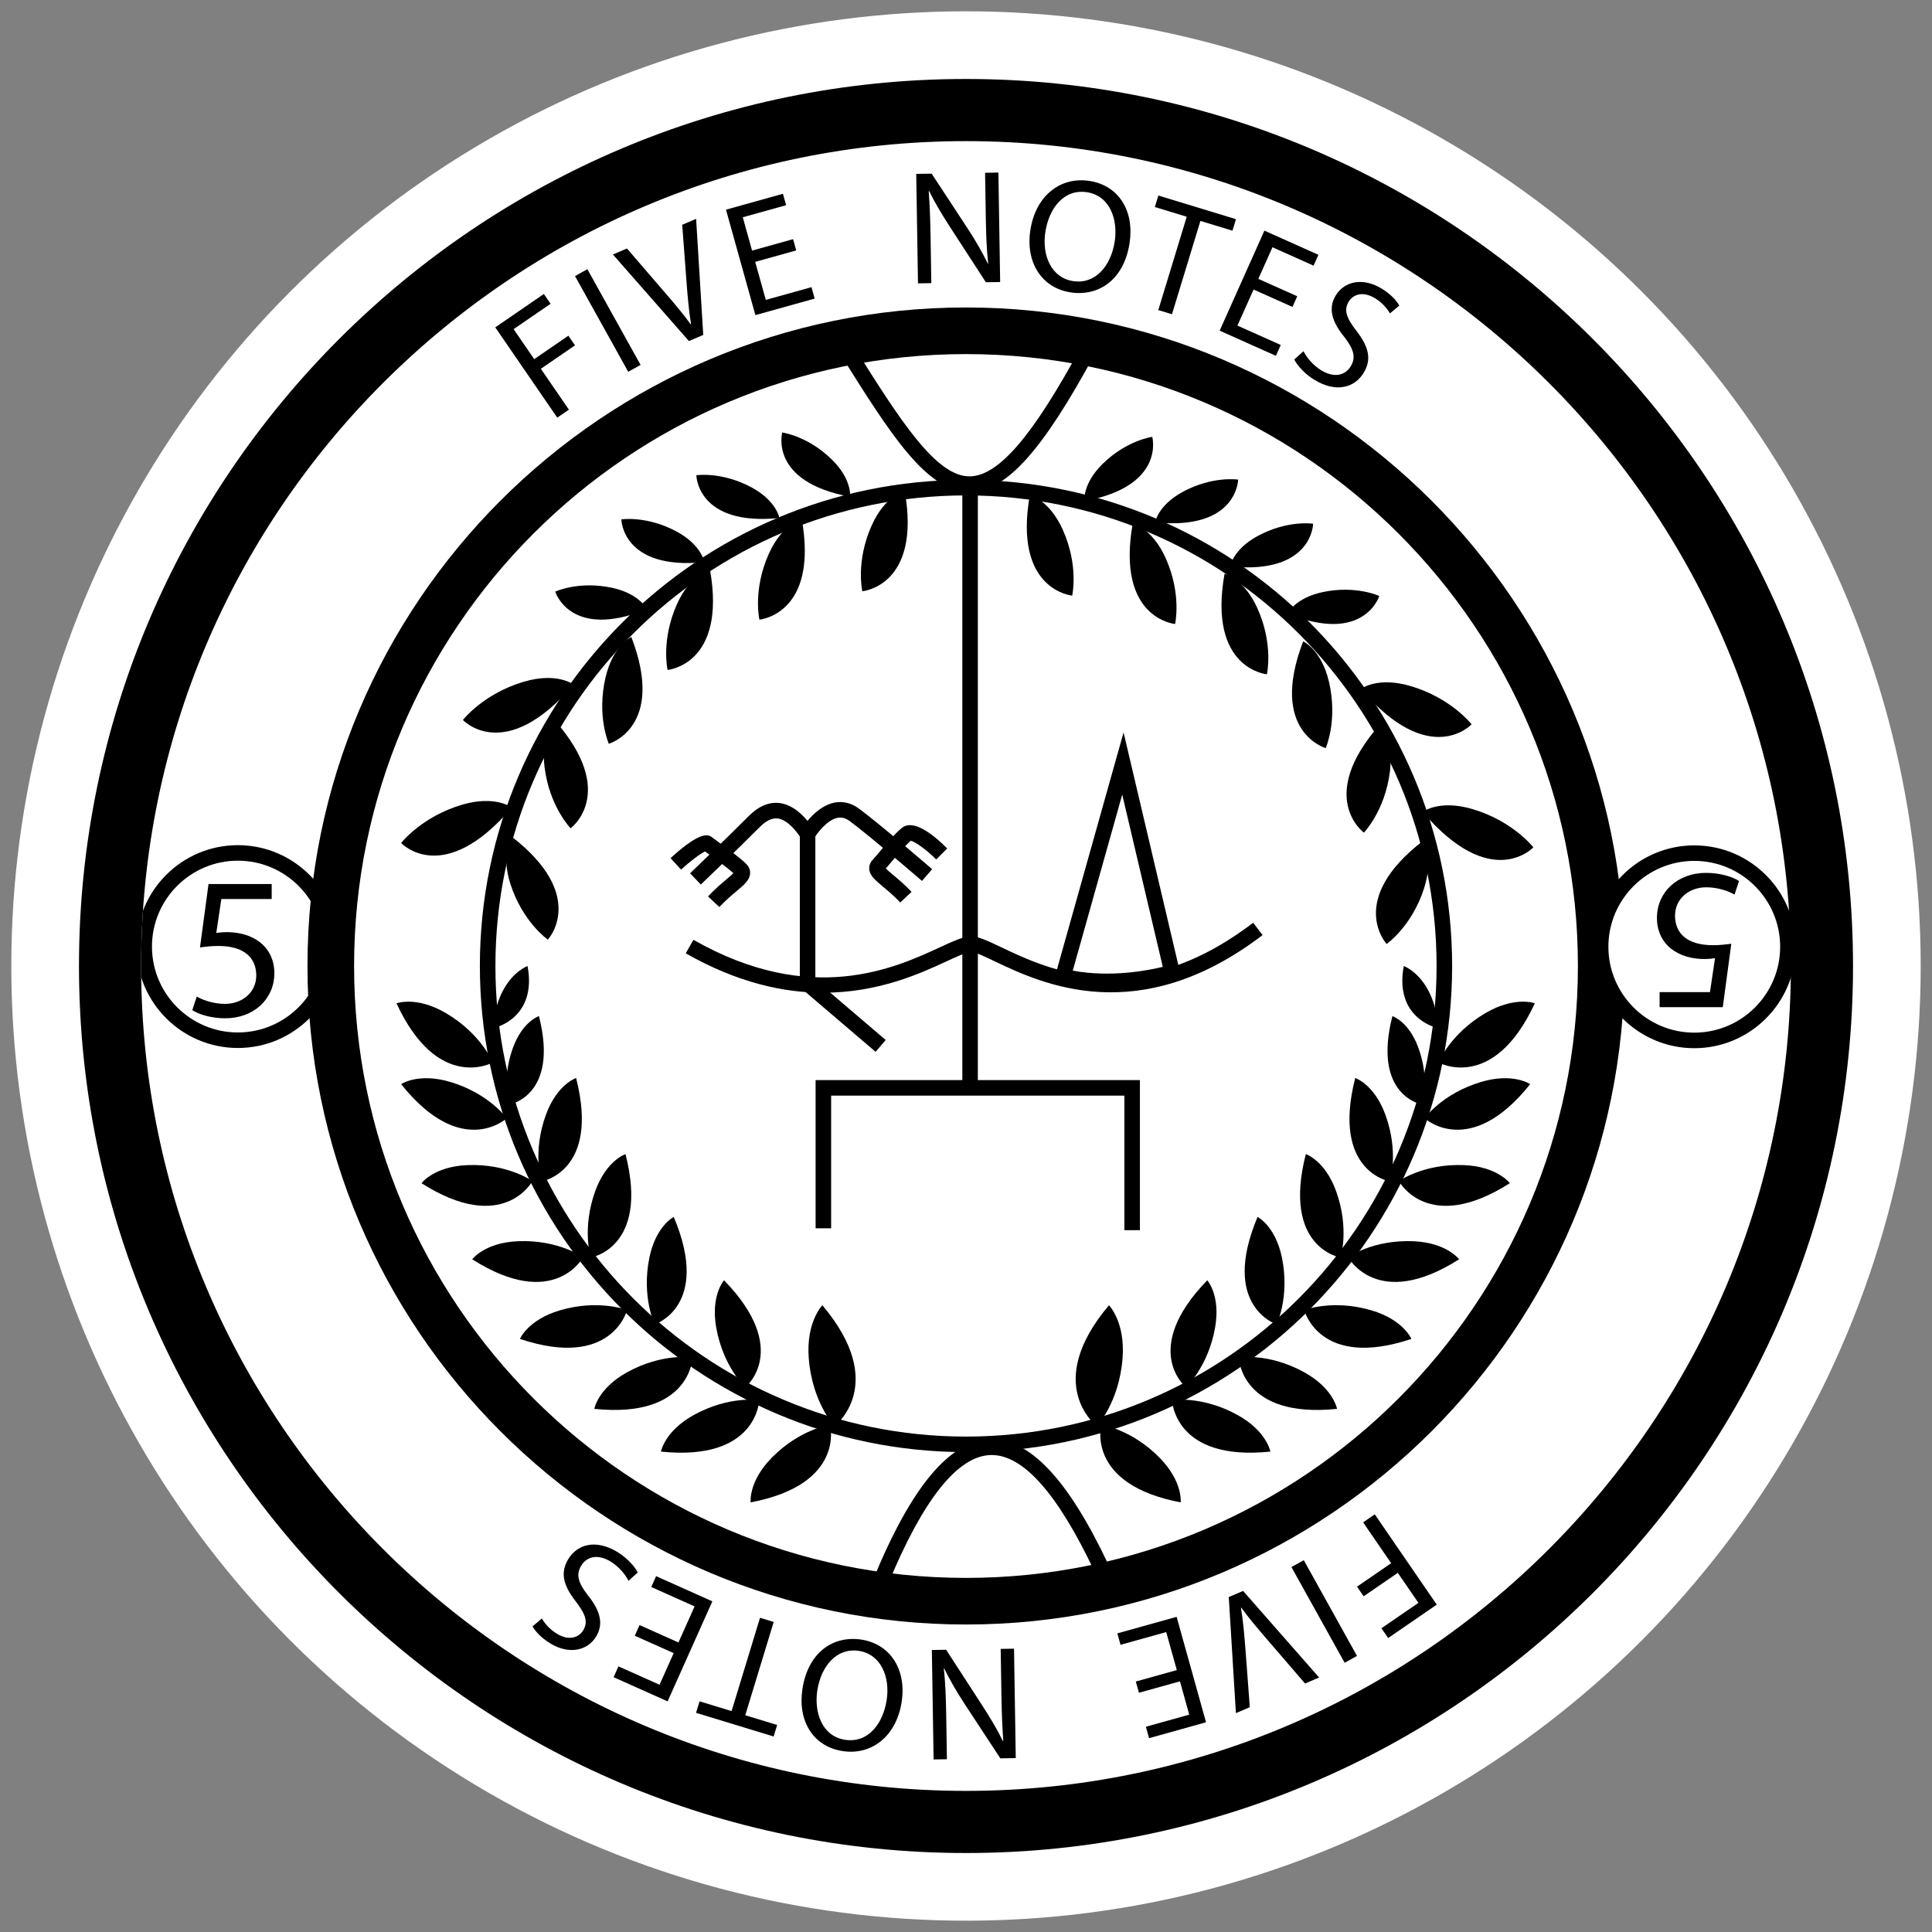 <?xml version="1.0" encoding="UTF-8"?>
<svg xmlns="http://www.w3.org/2000/svg" id="Layer_1" viewBox="0 0 1080 1080">
  <rect x="0" y="0" width="1080" height="1080" fill="#808080" stroke="none"/>
  <defs>
    <style>.cls-1,.cls-2{stroke-width:0px;}.cls-2{fill:#fff;}</style>
  </defs>
  <circle class="cls-2" cx="540" cy="540" r="533.68"></circle>
  <circle class="cls-2" cx="132.96" cy="529.14" r="52.35"></circle>
  <path class="cls-1" d="M132.96,585.83c-31.26,0-56.69-25.43-56.69-56.69s25.43-56.69,56.69-56.69,56.69,25.43,56.69,56.69-25.43,56.69-56.69,56.69ZM132.96,481.13c-26.47,0-48.01,21.54-48.01,48.01s21.54,48.01,48.01,48.01,48.01-21.54,48.01-48.01-21.54-48.01-48.01-48.01Z"></path>
  <path class="cls-1" d="M350.54,732.35s-8.45,33.34-59.9,16.11c0,0,4.48-10.72,22.37-15.98,21.72-6.38,37.53-.14,37.53-.14Z"></path>
  <path class="cls-1" d="M326,702.79s-16.25,30.31-62.02,1.16c0,0,6.93-9.32,25.57-10.1,22.62-.94,36.45,8.93,36.45,8.93Z"></path>
  <path class="cls-1" d="M330.22,702.98s32.86-5.31,19.44-57.82c0,0-10.68,3.45-16.92,20.68-7.57,20.91-2.53,37.13-2.53,37.13Z"></path>
  <path class="cls-1" d="M318.96,463.02s26.89-19.62-8.85-60.35c0,0-7.96,7.91-5.71,26.1,2.73,22.07,14.57,34.25,14.57,34.25Z"></path>
  <path class="cls-1" d="M340.32,415.77s32.02-9.09,12.6-59.68c0,0-10.21,4.67-14.4,22.51-5.09,21.65,1.8,37.17,1.8,37.17Z"></path>
  <path class="cls-1" d="M306.25,525.26s22.65-24.39-20.21-57.55c0,0-6.3,9.29-.63,26.71,6.89,21.15,20.83,30.84,20.83,30.84Z"></path>
  <path class="cls-1" d="M302.6,660.44s32.86-5.31,19.44-57.82c0,0-10.68,3.45-16.92,20.68-7.57,20.91-2.53,37.13-2.53,37.13Z"></path>
  <path class="cls-1" d="M284.52,617.48s28.19-4.59,16.75-49.47c0,0-9.16,2.96-14.53,17.71-6.52,17.9-2.22,31.76-2.22,31.76Z"></path>
  <path class="cls-1" d="M310.36,330.73s8.4,27.29,51.3,9.81c0,0-4.19-8.67-19.54-11.97-18.62-4-31.76,2.16-31.76,2.16Z"></path>
  <path class="cls-1" d="M258.76,402.48s23.43,25.25,61.86-19.8c0,0-9.13-7.11-27.82-1.59-22.68,6.7-34.04,21.4-34.04,21.4Z"></path>
  <path class="cls-1" d="M224.24,471.24s23.43,25.25,61.86-19.8c0,0-9.13-7.11-27.82-1.59-22.68,6.7-34.04,21.4-34.04,21.4Z"></path>
  <path class="cls-1" d="M276.98,574.37s23.33-5.5,17.92-34.35c0,0-7.71,2.77-13.36,13.04-6.86,12.47-4.56,21.31-4.56,21.31Z"></path>
  <path class="cls-1" d="M297.64,660.25s-16.25,30.31-62.02,1.16c0,0,6.93-9.32,25.57-10.1,22.62-.94,36.45,8.93,36.45,8.93Z"></path>
  <path class="cls-1" d="M283.27,625.11s-25.23,23.37-59.03-19.07c0,0,9.59-6.56,27.47-1.23,21.69,6.47,31.56,20.3,31.56,20.3Z"></path>
  <path class="cls-1" d="M275.48,593.94s-30.59,17.07-53.84-33.08c0,0,11.07-4.19,27.48,5.39,19.91,11.62,26.36,27.69,26.36,27.69Z"></path>
  <path class="cls-1" d="M151.89,502.57h-28.16l-2.83,18.96c1.7-.23,3.29-.45,6.01-.45,5.68,0,11.36,1.25,15.9,3.97,5.79,3.3,10.56,9.66,10.56,18.97,0,14.42-11.47,25.21-27.48,25.21-8.07,0-14.88-2.27-18.4-4.54l2.5-7.62c3.07,1.82,9.08,4.1,15.78,4.1,9.43,0,17.49-6.14,17.49-16.02-.11-9.53-6.47-16.35-21.24-16.35-4.2,0-7.49.46-10.22.8l4.77-35.43h35.31v8.4Z"></path>
  <path class="cls-2" d="M540,1035.85c-273.41,0-495.85-222.44-495.85-495.85S266.59,44.15,540,44.15s495.85,222.44,495.85,495.85-222.44,495.85-495.85,495.85ZM540,78.89c-254.26,0-461.11,206.85-461.11,461.11s206.85,461.12,461.11,461.12,461.11-206.86,461.11-461.12S794.26,78.89,540,78.89Z"></path>
  <path class="cls-1" d="M540,1035.85c-273.41,0-495.85-222.44-495.85-495.85S266.59,44.15,540,44.15s495.85,222.44,495.85,495.85-222.44,495.85-495.85,495.85ZM540,78.89c-254.26,0-461.11,206.85-461.11,461.11s206.85,461.12,461.11,461.12,461.11-206.86,461.11-461.12S794.26,78.89,540,78.89Z"></path>
  <path class="cls-1" d="M540,908.11c-202.98,0-368.12-165.14-368.12-368.12s165.13-368.11,368.12-368.11,368.12,165.13,368.12,368.11-165.14,368.12-368.12,368.12ZM540,197.94c-188.61,0-342.06,153.45-342.06,342.06s153.45,342.06,342.06,342.06,342.06-153.45,342.06-342.06-153.45-342.06-342.06-342.06Z"></path>
  <path class="cls-1" d="M540,811.74c-149.84,0-271.75-121.9-271.75-271.75s121.9-271.74,271.75-271.74,271.75,121.9,271.75,271.74-121.9,271.75-271.75,271.75ZM540,276.94c-145.05,0-263.06,118.01-263.06,263.06s118.01,263.06,263.06,263.06,263.06-118.01,263.06-263.06-118.01-263.06-263.06-263.06Z"></path>
  <rect class="cls-1" x="537.95" y="272.59" width="8.68" height="335.52"></rect>
  <path class="cls-1" d="M460.23,554.94c-22.07,0-47.9-5.53-76.9-22.03l4.29-7.55c65.83,37.45,112.71,15.78,137.9,4.14,7.18-3.32,12.36-5.71,16.44-6.03,4.29-.36,9.69,2.23,17.85,6.1,26.43,12.55,75.63,35.92,140.71-13.75l5.28,6.9c-69.3,52.88-123.6,27.09-149.71,14.69-5.64-2.68-11.39-5.52-13.45-5.29-2.52.2-7.59,2.54-13.46,5.25-14.43,6.67-37.98,17.56-68.94,17.56Z"></path>
  <polygon class="cls-1" points="637.22 687.68 628.54 687.68 628.54 612.46 464.61 612.46 464.61 686.62 455.93 686.62 455.93 603.78 637.22 603.78 637.22 687.68"></polygon>
  <circle class="cls-2" cx="947.11" cy="529.25" r="52.35"></circle>
  <path class="cls-1" d="M947.11,585.95c-31.26,0-56.69-25.43-56.69-56.69s25.43-56.69,56.69-56.69,56.69,25.43,56.69,56.69-25.43,56.69-56.69,56.69ZM947.11,481.24c-26.47,0-48.01,21.54-48.01,48.01s21.54,48.01,48.01,48.01,48.01-21.54,48.01-48.01-21.54-48.01-48.01-48.01Z"></path>
  <path class="cls-1" d="M541.88,274.97c-23.84,0-44.05-32.21-71.89-76.59l7.35-4.61c25.64,40.85,46.06,73.13,65.11,72.51,15.96-.51,35.02-22.8,61.79-72.27l7.63,4.13c-29.17,53.92-49.21,76.17-69.14,76.82-.28,0-.57.01-.85.01Z"></path>
  <path class="cls-1" d="M496.29,885.88l-8.03-3.31c21.36-51.83,42.75-77.3,65.37-77.87,21.95-.63,43.47,22.27,65.91,69.79l-7.85,3.71c-20.32-43.02-39.6-64.83-57.3-64.83-.18,0-.36,0-.54,0-18.56.47-37.93,24.86-57.56,72.49Z"></path>
  <path class="cls-1" d="M618.89,552.98c-8.07,0-16.84-.76-25.65-2.88l-4.39-1.06,39.23-139.6,32.27,137.06-3.84,1.21c-.92.29-17.03,5.27-37.61,5.27ZM599.68,542.59c21.22,3.94,41.94-.08,50.33-2.12l-22.68-96.29-27.65,98.42Z"></path>
  <rect class="cls-1" x="466.71" y="538.63" width="8.69" height="55.82" transform="translate(-265.67 556.93) rotate(-49.51)"></rect>
  <path class="cls-1" d="M391.77,494.46l-6.01-6.27s20.1-19.27,32.91-32.12c5.33-5.36,10.97-7.76,16.73-7.2,5.56.55,10.92,3.91,16,10.01,3.26-3.94,8.46-8.85,14.95-10.19,4.75-.96,9.5.16,13.73,3.27,11.44,8.41,39.79,32.88,40.99,33.92l-5.67,6.57c-.29-.25-29.29-25.29-40.46-33.5-2.26-1.66-4.48-2.23-6.81-1.76-5.84,1.2-11.3,8.53-12.92,11.26l-3.52,5.96-3.83-5.76c-4.56-6.87-9.16-10.72-13.3-11.14-3.07-.27-6.32,1.28-9.72,4.69-12.87,12.9-33.05,32.25-33.05,32.25Z"></path>
  <rect class="cls-1" x="447.11" y="466.26" width="8.68" height="80.76"></rect>
  <path class="cls-1" d="M615.62,796.51s-8.92,33.21,44.39,43.33c0,0,1.33-11.54-11.71-24.87-15.83-16.18-32.67-18.46-32.67-18.46Z"></path>
  <path class="cls-1" d="M655.19,782.68s.99,34.38,54.96,28.77c0,0-2.03-11.44-18.36-20.46-19.81-10.95-36.6-8.31-36.6-8.31Z"></path>
  <path class="cls-1" d="M692.46,758.79s.99,34.38,54.96,28.77c0,0-2.03-11.44-18.36-20.46-19.81-10.95-36.6-8.31-36.6-8.31Z"></path>
  <path class="cls-1" d="M729.08,732.35s8.45,33.34,59.9,16.11c0,0-4.48-10.72-22.37-15.98-21.72-6.38-37.53-.14-37.53-.14Z"></path>
  <path class="cls-1" d="M753.62,702.79s16.25,30.31,62.02,1.16c0,0-6.93-9.32-25.57-10.1-22.62-.94-36.45,8.93-36.45,8.93Z"></path>
  <path class="cls-1" d="M749.4,702.98s-32.86-5.31-19.44-57.82c0,0,10.68,3.45,16.92,20.68,7.57,20.91,2.53,37.13,2.53,37.13Z"></path>
  <path class="cls-1" d="M662.99,775.52s-25.87-20.94,11.87-59.83c0,0,7.55,8.3,4.4,26.36-3.83,21.91-16.27,33.48-16.27,33.48Z"></path>
  <path class="cls-1" d="M713.66,740.34s-31.71-10.11-10.68-60.06c0,0,10.05,4.99,13.67,22.96,4.39,21.8-2.99,37.1-2.99,37.1Z"></path>
  <path class="cls-1" d="M613.14,797.21s-30.67-23.2,6.77-67.56c0,0,9.18,9.24,7.61,29.62-1.91,24.73-14.38,37.94-14.38,37.94Z"></path>
  <path class="cls-1" d="M777.02,660.44s-32.86-5.31-19.44-57.82c0,0,10.68,3.45,16.92,20.68,7.57,20.91,2.53,37.13,2.53,37.13Z"></path>
  <path class="cls-1" d="M795.11,617.48s-28.19-4.59-16.75-49.47c0,0,9.16,2.96,14.53,17.71,6.52,17.9,2.22,31.76,2.22,31.76Z"></path>
  <path class="cls-1" d="M802.64,574.37s-23.33-5.5-17.92-34.35c0,0,7.71,2.77,13.36,13.04,6.86,12.47,4.56,21.31,4.56,21.31Z"></path>
  <path class="cls-1" d="M781.98,660.25s16.25,30.31,62.02,1.16c0,0-6.93-9.32-25.57-10.1-22.62-.94-36.45,8.93-36.45,8.93Z"></path>
  <path class="cls-1" d="M796.35,625.11s25.23,23.37,59.03-19.07c0,0-9.59-6.56-27.47-1.23-21.69,6.47-31.56,20.3-31.56,20.3Z"></path>
  <path class="cls-1" d="M804.14,593.94s30.59,17.07,53.84-33.08c0,0-11.07-4.19-27.48,5.39-19.91,11.62-26.36,27.69-26.36,27.69Z"></path>
  <path class="cls-1" d="M464,796.51s8.92,33.21-44.39,43.33c0,0-1.33-11.54,11.71-24.87,15.83-16.18,32.67-18.46,32.67-18.46Z"></path>
  <path class="cls-1" d="M424.43,782.68s-.99,34.38-54.96,28.77c0,0,2.03-11.44,18.36-20.46,19.81-10.95,36.6-8.31,36.6-8.31Z"></path>
  <path class="cls-1" d="M387.17,758.79s-.99,34.38-54.96,28.77c0,0,2.03-11.44,18.36-20.46,19.81-10.95,36.6-8.31,36.6-8.31Z"></path>
  <path class="cls-1" d="M373.18,374.5s33.16-2.86,23.68-56.21c0,0-10.91,2.65-18.4,19.37-9.1,20.29-5.27,36.84-5.27,36.84Z"></path>
  <path class="cls-1" d="M424.51,346.39s33.16-2.86,23.68-56.21c0,0-10.91,2.65-18.4,19.37-9.1,20.29-5.27,36.84-5.27,36.84Z"></path>
  <path class="cls-1" d="M482.03,330.52s33.16-2.86,23.68-56.21c0,0-10.91,2.65-18.4,19.37-9.1,20.29-5.27,36.84-5.27,36.84Z"></path>
  <path class="cls-1" d="M416.63,775.52s25.87-20.94-11.87-59.83c0,0-7.55,8.3-4.4,26.36,3.83,21.91,16.27,33.48,16.27,33.48Z"></path>
  <path class="cls-1" d="M365.96,740.34s31.71-10.11,10.68-60.06c0,0-10.05,4.99-13.67,22.96-4.39,21.8,2.99,37.1,2.99,37.1Z"></path>
  <path class="cls-1" d="M466.48,797.21s30.67-23.2-6.77-67.56c0,0-9.18,9.24-7.61,29.62,1.91,24.73,14.38,37.94,14.38,37.94Z"></path>
  <path class="cls-1" d="M437.28,241.78s-7.62,27.52,37.93,35.9c0,0,1.14-9.56-10.01-20.61-13.53-13.4-27.92-15.3-27.92-15.3Z"></path>
  <path class="cls-1" d="M389.26,265.66s.35,28.55,46.43,23.92c0,0-1.57-9.5-15.35-17-16.73-9.1-31.08-6.91-31.08-6.91Z"></path>
  <path class="cls-1" d="M347.34,290.32s.35,28.55,46.43,23.92c0,0-1.57-9.5-15.35-17-16.73-9.1-31.08-6.91-31.08-6.91Z"></path>
  <path class="cls-1" d="M276.85,183l27.17-18.66,3.76,5.47-20.67,14.19,11.52,16.77,19.1-13.11,3.7,5.39-19.09,13.11,15.68,22.84-6.51,4.47-34.65-50.47Z"></path>
  <path class="cls-1" d="M328.35,150.49l29.74,53.5-6.91,3.84-29.74-53.5,6.91-3.84Z"></path>
  <path class="cls-1" d="M385.11,190.66l-42.48-48.4,7.84-3.36,20.64,23.96c5.68,6.56,10.7,12.51,15.03,18.46l.17-.07c-1.2-7.19-1.91-15.29-2.55-23.71l-2.4-31.88,7.77-3.33,3.99,64.89-8.01,3.43Z"></path>
  <path class="cls-1" d="M445.08,140l-22.92,6.39,5.93,21.25,25.54-7.12,1.78,6.39-33.14,9.24-16.44-58.95,31.84-8.88,1.78,6.38-24.23,6.75,5.19,18.63,22.92-6.39,1.76,6.3Z"></path>
  <path class="cls-1" d="M513.16,158.39l-.98-61.18,8.62-.14,20.11,30.64c4.66,7.1,8.29,13.48,11.3,19.7l.18-.09c-.86-8.16-1.16-15.6-1.31-25.13l-.41-25.6,7.44-.12.98,61.18-7.99.13-19.92-30.73c-4.38-6.74-8.57-13.66-11.76-20.24l-.27.09c.58,7.71.87,15.06,1.04,25.23l.42,26.14-7.45.12Z"></path>
  <path class="cls-1" d="M631.43,135.95c-3.22,20.81-17.59,29.88-33.02,27.49-15.97-2.48-25.26-16.6-22.42-34.9,2.98-19.2,16.86-29.91,33.01-27.4,16.5,2.56,25.21,16.86,22.43,34.81ZM584.36,129.66c-2,12.92,3.2,25.58,15.49,27.48,12.38,1.92,21.15-8.39,23.28-22.11,1.86-12.02-2.47-25.55-15.48-27.57-12.92-2-21.23,8.93-23.29,22.2Z"></path>
  <path class="cls-1" d="M663.39,121.16l-17.82-5.43,1.96-6.43,43.38,13.22-1.96,6.44-17.91-5.46-15.9,52.16-7.65-2.33,15.9-52.16Z"></path>
  <path class="cls-1" d="M722.49,171.57l-21.74-9.72-9.02,20.16,24.22,10.83-2.71,6.06-31.44-14.06,25.01-55.91,30.19,13.51-2.71,6.06-22.97-10.28-7.9,17.67,21.74,9.72-2.67,5.97Z"></path>
  <path class="cls-1" d="M728.65,196.32c1.9,3.7,5.39,7.93,10.04,10.75,6.91,4.19,13.16,2.99,16.36-2.29,2.97-4.89,1.87-9.38-3.55-16.38-6.71-8.21-9.31-15.83-4.84-23.21,4.94-8.15,15.37-10.12,25.54-3.95,5.36,3.24,8.49,6.84,10.02,9.57l-5.21,4.38c-1.14-1.97-3.7-5.64-8.43-8.51-7.15-4.33-12.45-1.7-14.61,1.87-2.97,4.89-1.24,9.23,4.28,16.4,6.78,8.78,8.7,15.78,4.05,23.47-4.89,8.07-15.1,11.44-27.45,3.96-5.05-3.06-9.67-7.87-11.33-11.43l5.14-4.63Z"></path>
  <path class="cls-1" d="M803.16,897l-27.17,18.67-3.76-5.47,20.67-14.19-11.52-16.78-19.1,13.11-3.7-5.39,19.09-13.11-15.68-22.84,6.51-4.47,34.65,50.46Z"></path>
  <path class="cls-1" d="M751.66,929.5l-29.74-53.5,6.91-3.84,29.74,53.51-6.91,3.83Z"></path>
  <path class="cls-1" d="M694.9,889.34l42.48,48.4-7.84,3.36-20.64-23.96c-5.68-6.56-10.7-12.51-15.03-18.46l-.17.08c1.2,7.18,1.91,15.28,2.55,23.7l2.4,31.88-7.77,3.32-3.99-64.89,8.01-3.43Z"></path>
  <path class="cls-1" d="M634.93,939.98l22.92-6.39-5.93-21.25-25.54,7.12-1.78-6.39,33.14-9.24,16.44,58.94-31.84,8.88-1.78-6.39,24.23-6.76-5.19-18.62-22.92,6.39-1.76-6.29Z"></path>
  <path class="cls-1" d="M566.84,921.61l.98,61.18-8.62.14-20.11-30.63c-4.66-7.1-8.29-13.49-11.3-19.71l-.18.1c.86,8.15,1.16,15.6,1.31,25.13l.41,25.6-7.44.12-.98-61.18,7.99-.13,19.92,30.73c4.38,6.73,8.57,13.66,11.76,20.24l.27-.09c-.58-7.71-.87-15.06-1.04-25.22l-.42-26.15,7.45-.12Z"></path>
  <path class="cls-1" d="M448.58,944.05c3.22-20.81,17.59-29.89,33.02-27.49,15.97,2.48,25.26,16.6,22.42,34.9-2.98,19.2-16.86,29.91-33.01,27.4-16.5-2.55-25.21-16.86-22.43-34.81ZM495.65,950.35c2-12.92-3.2-25.58-15.49-27.49-12.38-1.92-21.15,8.39-23.28,22.12-1.86,12.02,2.47,25.55,15.48,27.57,12.92,2,21.23-8.93,23.29-22.2Z"></path>
  <path class="cls-1" d="M416.61,958.83l17.82,5.44-1.96,6.44-43.38-13.23,1.97-6.43,17.9,5.46,15.9-52.16,7.65,2.32-15.9,52.16Z"></path>
  <path class="cls-1" d="M357.52,908.43l21.74,9.72,9.02-20.16-24.22-10.84,2.71-6.06,31.44,14.07-25.01,55.91-30.19-13.5,2.71-6.06,22.97,10.27,7.9-17.67-21.74-9.72,2.67-5.97Z"></path>
  <path class="cls-1" d="M351.33,883.68c-1.89-3.71-5.38-7.95-10.03-10.78-6.91-4.2-13.17-3-16.38,2.28-2.97,4.88-1.87,9.38,3.54,16.39,6.7,8.22,9.29,15.85,4.81,23.23-4.95,8.15-15.39,10.11-25.56,3.93-5.36-3.26-8.49-6.86-10.02-9.59l5.22-4.38c1.14,1.98,3.69,5.65,8.43,8.52,7.14,4.34,12.46,1.72,14.63-1.85,2.97-4.89,1.25-9.24-4.27-16.42-6.78-8.79-8.68-15.8-4.02-23.48,4.91-8.08,15.13-11.43,27.48-3.94,5.05,3.07,9.67,7.9,11.33,11.46l-5.16,4.63Z"></path>
  <path class="cls-1" d="M927.72,554.6h28.16l2.83-18.96c-1.7.23-3.29.45-6.01.45-5.68,0-11.36-1.25-15.9-3.97-5.79-3.3-10.56-9.66-10.56-18.97,0-14.42,11.47-25.21,27.48-25.21,8.07,0,14.88,2.27,18.4,4.54l-2.5,7.61c-3.07-1.81-9.08-4.09-15.78-4.09-9.43,0-17.49,6.14-17.49,16.02.11,9.53,6.47,16.35,21.24,16.35,4.2,0,7.49-.46,10.22-.8l-4.77,35.43h-35.31v-8.4Z"></path>
  <path class="cls-1" d="M762.43,465.45s-26.89-19.62,8.85-60.35c0,0,7.96,7.91,5.71,26.1-2.73,22.07-14.57,34.25-14.57,34.25Z"></path>
  <path class="cls-1" d="M741.08,418.2s-32.02-9.09-12.6-59.68c0,0,10.21,4.67,14.4,22.51,5.09,21.65-1.8,37.17-1.8,37.17Z"></path>
  <path class="cls-1" d="M708.21,376.93s-33.16-2.86-23.68-56.21c0,0,10.91,2.65,18.4,19.37,9.1,20.29,5.27,36.84,5.27,36.84Z"></path>
  <path class="cls-1" d="M656.89,348.82s-33.16-2.86-23.68-56.21c0,0,10.91,2.65,18.4,19.37,9.1,20.29,5.27,36.84,5.27,36.84Z"></path>
  <path class="cls-1" d="M599.37,332.95s-33.16-2.86-23.68-56.21c0,0,10.91,2.65,18.4,19.37,9.1,20.29,5.27,36.84,5.27,36.84Z"></path>
  <path class="cls-1" d="M775.14,527.69s-22.65-24.39,20.21-57.55c0,0,6.3,9.29.63,26.71-6.89,21.15-20.83,30.84-20.83,30.84Z"></path>
  <path class="cls-1" d="M644.11,244.21s7.62,27.52-37.93,35.9c0,0-1.14-9.56,10.01-20.61,13.53-13.4,27.92-15.3,27.92-15.3Z"></path>
  <path class="cls-1" d="M692.13,268.09s-.35,28.55-46.43,23.92c0,0,1.57-9.5,15.35-17,16.73-9.1,31.08-6.91,31.08-6.91Z"></path>
  <path class="cls-1" d="M734.05,292.75s-.35,28.55-46.43,23.92c0,0,1.57-9.5,15.35-17,16.73-9.1,31.08-6.91,31.08-6.91Z"></path>
  <path class="cls-1" d="M771.03,333.17s-8.4,27.29-51.3,9.81c0,0,4.19-8.67,19.54-11.97,18.62-4,31.76,2.16,31.76,2.16Z"></path>
  <path class="cls-1" d="M822.63,404.91s-23.43,25.25-61.86-19.8c0,0,9.13-7.11,27.82-1.59,22.68,6.7,34.04,21.4,34.04,21.4Z"></path>
  <path class="cls-1" d="M857.15,473.67s-23.43,25.25-61.86-19.8c0,0,9.13-7.11,27.82-1.59,22.68,6.7,34.04,21.4,34.04,21.4Z"></path>
  <path class="cls-1" d="M402.12,507.04l-6.34-5.94c3.77-4.02,7.34-7.03,10.21-9.46,1.4-1.17,3.03-2.56,4-3.54-3.01-2.75-9.26-7.31-13.18-10.16-1.02-.75-1.94-1.42-2.71-1.98-2.54,1.16-8.35,5.53-13.38,10.15l-5.87-6.4c17.49-16.03,21.43-13,23.33-11.54.86.65,2.18,1.62,3.75,2.76,6.66,4.86,12.86,9.46,15.51,12.33,1.7,1.84,1.96,3.75,1.88,5.02-.23,3.68-3.21,6.2-7.72,10-2.7,2.28-6.06,5.11-9.48,8.76Z"></path>
  <path class="cls-1" d="M503.26,504.5c-3.45-3.65-6.84-6.49-9.57-8.76-4.55-3.81-7.55-6.32-7.79-10.02-.08-1.28.19-3.19,1.9-5.03,1.03-1.12,2.41-2.76,3.98-4.62,3.69-4.39,8.29-9.85,12.2-13.13,6.35-5.36,17.39,3.22,25.52,11.36l-6.14,6.14c-5.25-5.25-11.81-10.02-14.26-10.44-3.27,2.86-7.35,7.73-10.67,11.67-1.21,1.44-2.32,2.76-3.26,3.82.97.99,2.66,2.4,4.09,3.6,2.9,2.42,6.5,5.44,10.3,9.46l-6.31,5.97Z"></path>
</svg>
